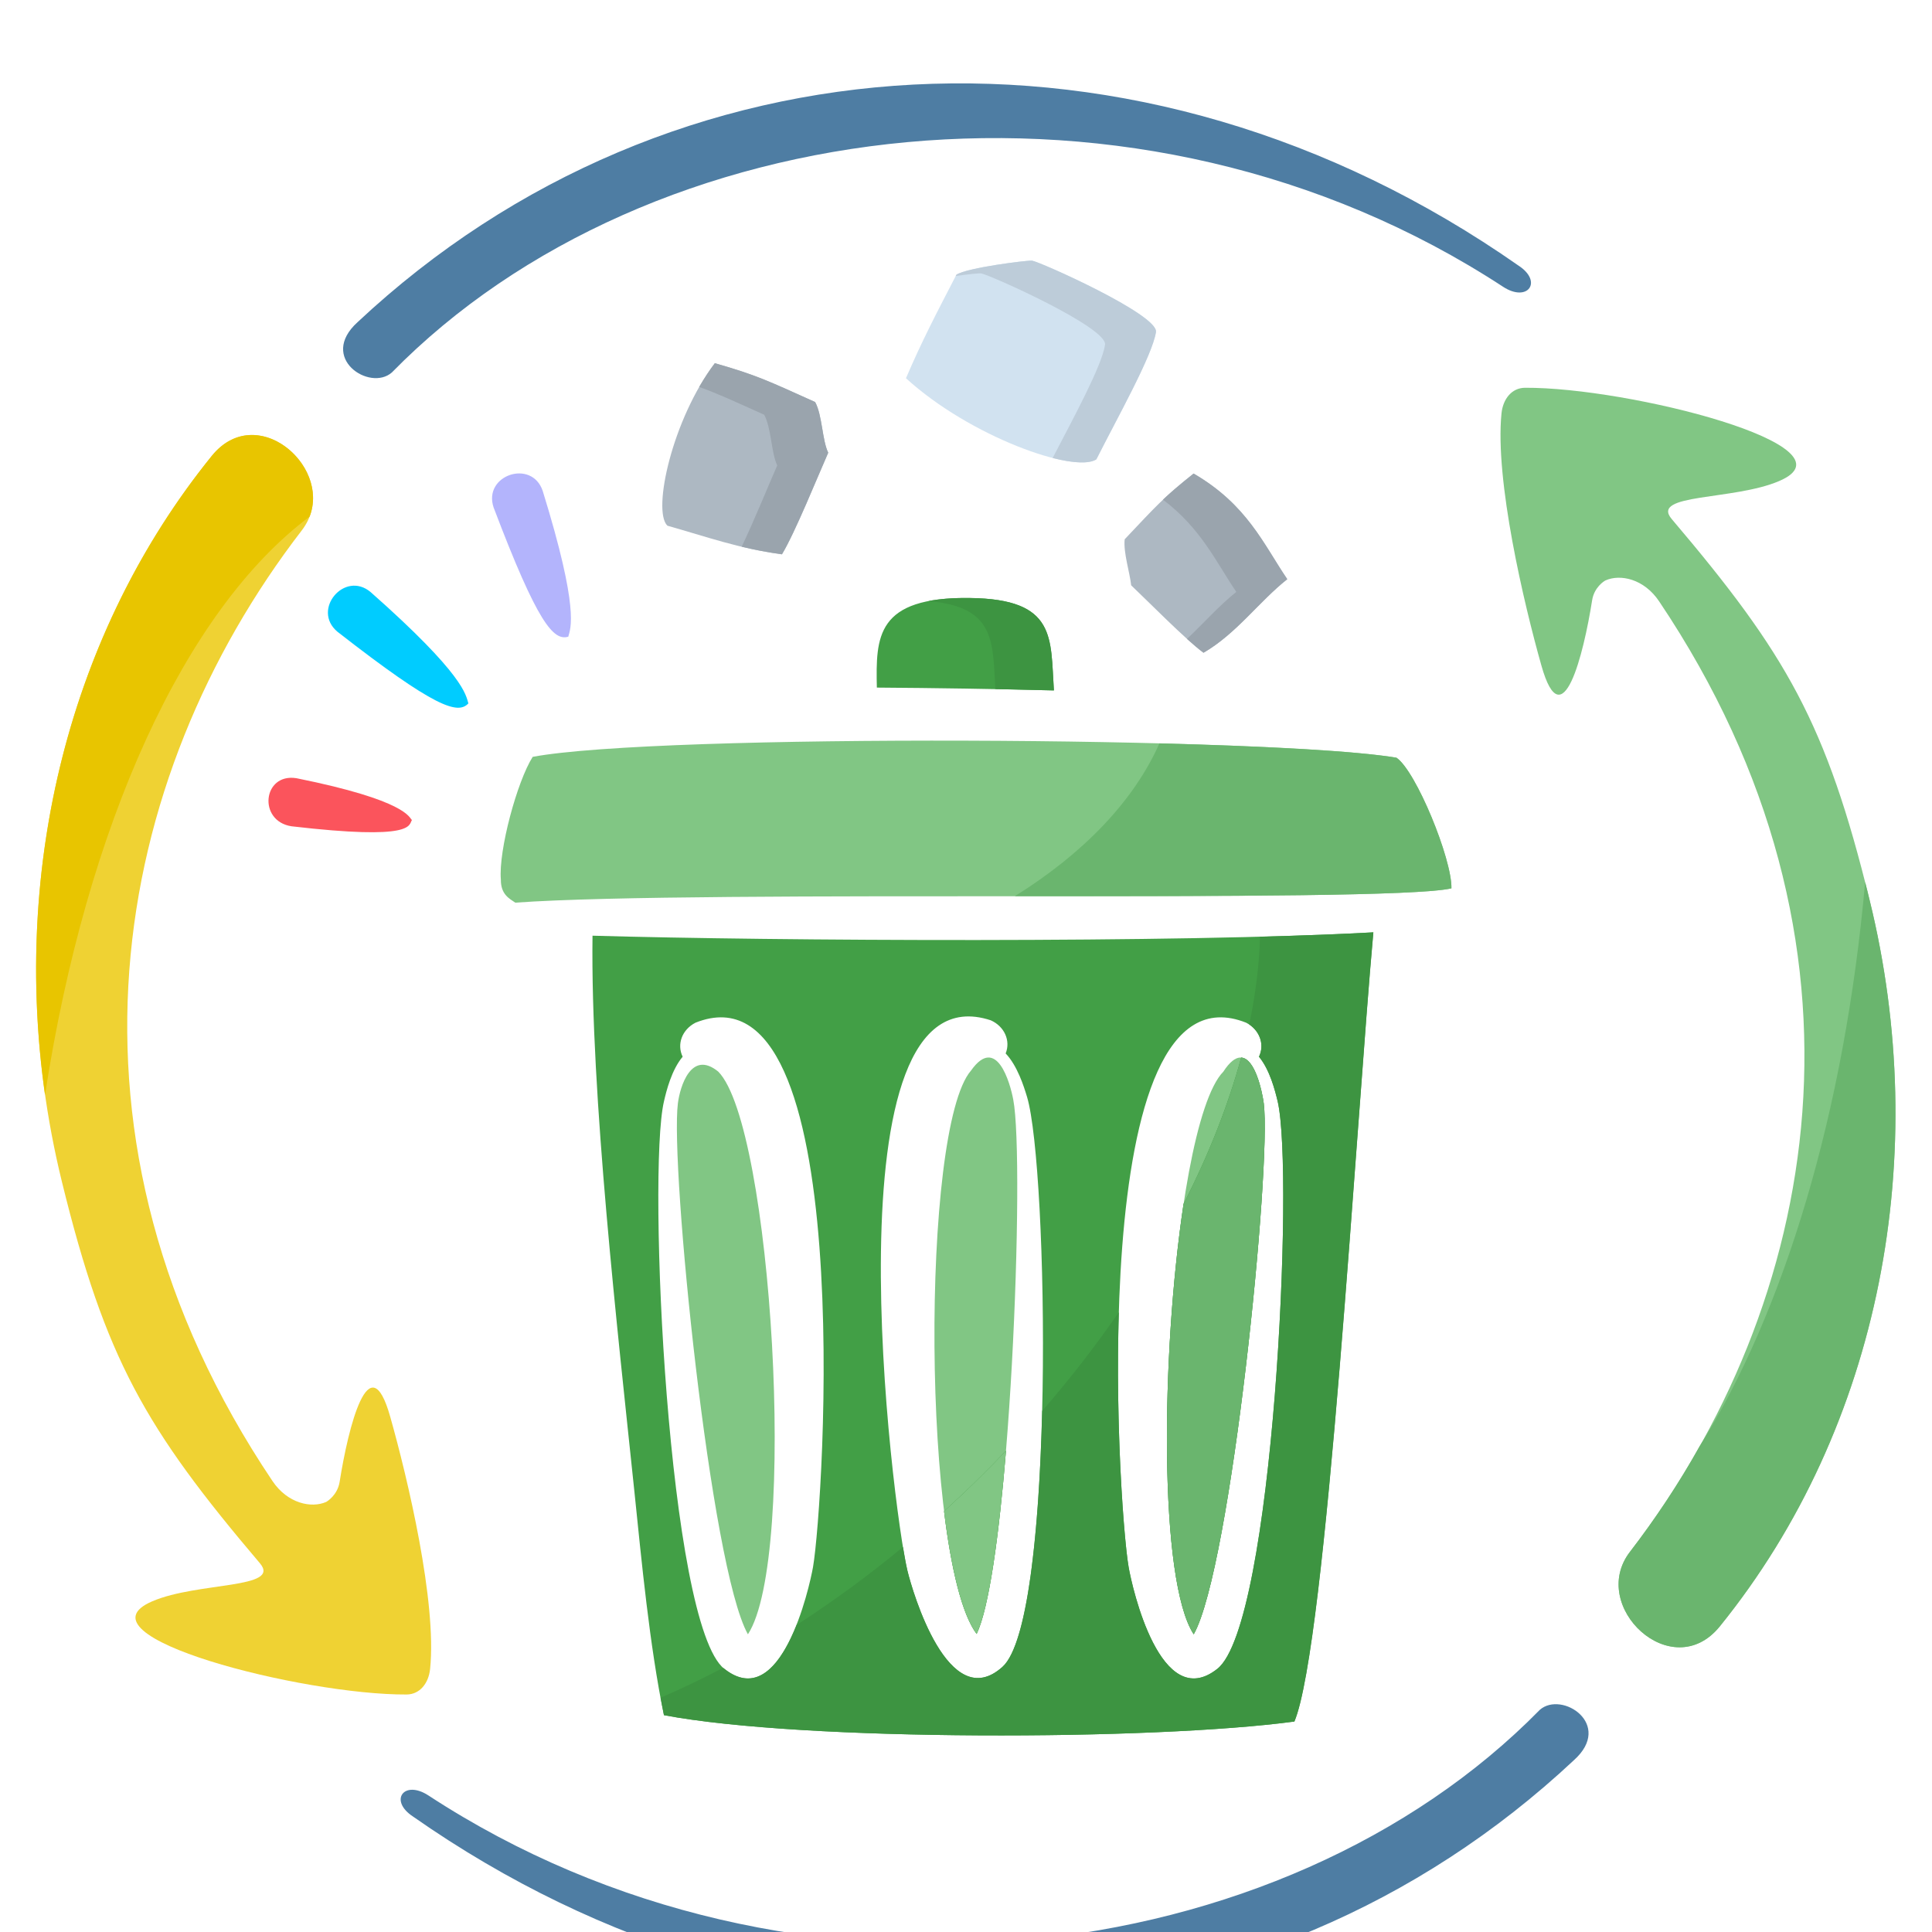 <svg version="1.0" preserveAspectRatio="xMidYMid meet" height="1080" viewBox="0 0 810 810" zoomAndPan="magnify" width="1080" xmlns:xlink="http://www.w3.org/1999/xlink" xmlns="http://www.w3.org/2000/svg"><path fill-rule="evenodd" fill-opacity="1" d="M 645.574 716.852 C 654.809 708.742 676.574 722.953 659.898 737.941 C 528.738 860.781 332.039 872.785 173.172 761.602 C 162.906 754.883 169.371 746.051 179.637 752.766 C 332.348 852.637 537.934 826.57 645.574 716.852 Z M 164.301 156.148 C 155.062 164.312 133.297 150.102 149.922 135.059 C 281.117 12.219 477.832 0.199 636.699 111.398 C 646.969 118.117 640.449 126.949 630.18 120.234 C 477.473 20.363 271.883 46.43 164.301 156.148 Z M 164.301 156.148" fill="#4e7da3"></path><path fill-rule="evenodd" fill-opacity="1" d="M 206.945 212.754 C 225.473 261.613 232.098 268.746 238.254 266.934 C 239.18 263.387 243.074 256 227.535 205.82 C 222.973 192.281 202.383 199.195 206.945 212.754 Z M 206.945 212.754" fill="#b3b4fc"></path><path fill-rule="evenodd" fill-opacity="1" d="M 141.445 264.836 C 182.609 296.949 192.008 299.629 196.371 294.902 C 195.285 291.355 194.777 283.047 155.41 248.254 C 144.488 239.023 130.527 255.641 141.445 264.836 Z M 141.445 264.836" fill="#00ccff"></path><path fill-rule="evenodd" fill-opacity="1" d="M 122.195 346.422 C 174.098 352.469 171.273 345.914 172.703 343.797 C 171.473 342.82 170.801 335.633 124.242 326.258 C 110.137 324.047 108.035 344.215 122.195 346.422 Z M 122.195 346.422" fill="#fb545c"></path><path fill-rule="evenodd" fill-opacity="1" d="M 683.367 650.613 C 763.297 546.762 792.09 395.734 695.59 252.109 C 689.234 242.625 679.273 240.613 673.152 243.328 C 672.539 243.582 668.336 246.262 667.504 251.691 C 663.918 274.43 655.027 310.234 646.242 279.047 C 638.91 253.141 626.688 201.297 629.512 173.293 C 630.125 167.336 633.766 162.613 639.363 162.574 C 682.895 162.32 780.066 187.105 745.93 201.676 C 726.789 209.895 691.73 206.801 700.859 217.59 C 748.957 274.23 765.688 303.23 783.867 377.488 C 809.891 483.457 788.957 597.938 721.031 681.879 C 700.969 706.641 665.801 673.387 683.367 650.613 Z M 683.367 650.613" fill="#81c684"></path><path fill-rule="evenodd" fill-opacity="1" d="M 126.508 222.387 C 46.539 326.258 17.801 477.32 114.246 620.945 C 120.605 630.395 130.562 632.387 136.684 629.723 C 137.301 629.418 141.5 626.754 142.387 621.309 C 145.973 598.57 154.812 562.766 163.594 593.953 C 170.926 619.859 183.207 671.688 180.324 699.707 C 179.711 705.664 176.07 710.387 170.477 710.426 C 126.941 710.68 29.824 685.895 63.906 671.324 C 83.047 663.16 118.105 666.199 108.977 655.41 C 60.883 598.77 44.203 569.77 25.969 495.516 C -0.055 389.543 20.879 275.062 88.805 191.121 C 108.852 166.359 144.02 199.668 126.508 222.387 Z M 126.508 222.387" fill="#efd233"></path><path fill-rule="evenodd" fill-opacity="1" d="M 683.367 650.613 C 694.086 636.656 703.902 621.887 712.574 606.336 C 747.941 550.145 773.348 466.406 781.969 369.828 C 782.637 372.293 783.254 374.863 783.867 377.469 C 809.891 483.438 788.957 597.918 721.031 681.859 C 700.969 706.641 665.801 673.387 683.367 650.613 Z M 683.367 650.613" fill="#6ab56e"></path><path fill-rule="evenodd" fill-opacity="1" d="M 18.871 459.055 C 5.324 363.875 28.629 265.559 88.785 191.141 C 107.223 168.406 138.312 194.582 129.805 216.594 C 77.543 255.641 36.324 345.645 18.871 459.055 Z M 18.871 459.055" fill="#e8c500"></path><path fill-rule="evenodd" fill-opacity="1" d="M 216.035 378.445 C 293.543 372.852 581.414 378.863 608.523 372.438 C 608.777 360.18 593.691 323.234 585.473 317.676 C 534.406 308.949 275.793 307.465 223.332 317.312 C 216.816 327.578 208.957 356.559 209.988 368.777 C 209.934 375.098 213.684 376.797 216.035 378.445 Z M 216.035 378.445" fill="#81c684"></path><path fill-rule="evenodd" fill-opacity="1" d="M 425.516 375.711 C 512.727 375.766 594.652 375.711 608.523 372.438 C 608.777 360.18 593.691 323.234 585.473 317.676 C 569.102 314.906 531.418 312.859 486.09 311.668 C 475.316 335.906 454.219 357.809 425.516 375.711 Z M 425.516 375.711" fill="#6ab56e"></path><path fill-rule="evenodd" fill-opacity="1" d="M 441.852 289.453 C 440.367 267.551 443.082 251.133 406.594 250.715 C 367.281 250.246 367.172 266.934 367.625 288.277 C 392.105 288.441 417.406 288.84 441.852 289.453 Z M 441.852 289.453" fill="#429f46"></path><path fill-rule="evenodd" fill-opacity="1" d="M 441.852 289.453 C 440.367 267.551 443.082 251.133 406.594 250.715 C 399.605 250.605 393.918 251.078 389.191 252 C 417.531 254.355 416.137 269.234 417.312 288.895 C 425.57 289.055 433.738 289.254 441.852 289.453 Z M 441.852 289.453" fill="#3d9441"></path><path fill-rule="evenodd" fill-opacity="1" d="M 527.832 443.035 C 532.395 448.52 534.605 457.301 535.691 461.859 C 542.625 491.875 533.898 681.027 510.391 699.652 C 486.578 718.535 474.664 665.676 473.18 657.004 C 468.562 630.121 454.238 401.562 522.453 428.77 C 528.086 431.703 530.348 437.859 527.832 443.035 Z M 421.625 441.66 C 426.551 446.836 429.266 455.473 430.605 459.926 C 439.441 489.484 442.559 678.781 420.285 698.84 C 397.648 719.203 382.508 667.18 380.445 658.617 C 374.125 632.133 345.531 404.875 415.359 427.758 C 421.152 430.309 423.777 436.375 421.625 441.66 Z M 286.207 443.035 C 281.59 448.52 279.379 457.301 278.348 461.859 C 271.359 491.875 280.086 681.027 303.645 699.652 C 327.457 718.535 339.32 665.676 340.859 657.004 C 345.477 630.121 359.801 401.562 291.586 428.77 C 285.898 431.703 283.691 437.859 286.207 443.035 Z M 575.766 390.898 C 494.203 395.406 323.98 394.484 248.414 392.293 C 247.547 458.641 259.043 558.961 265.926 624.891 C 269.059 655.156 272.281 689.551 278.348 719.094 C 336.91 730.176 483.684 729.723 542.66 721.758 C 556.152 689.66 568.738 468.145 575.766 390.898 Z M 575.766 390.898" fill="#429f46"></path><path fill-rule="evenodd" fill-opacity="1" d="M 407.102 448.848 C 386.059 473.012 386.512 654.199 409.453 685.047 C 423.418 656.152 429.789 486.824 424.812 461.012 C 423.473 453.879 417.766 433.75 407.102 448.848 Z M 407.102 448.848" fill="#81c684"></path><path fill-rule="evenodd" fill-opacity="1" d="M 512.891 449.297 C 490.363 472.09 479.48 652.969 500.469 685.191 C 516.223 657.223 533.172 488.598 529.824 462.531 C 528.898 455.309 523.613 432.77 512.891 449.297 Z M 512.891 449.297" fill="#81c684"></path><path fill-rule="evenodd" fill-opacity="1" d="M 301.148 449.297 C 323.637 472.09 334.559 652.969 313.57 685.191 C 297.816 657.223 280.863 488.598 284.215 462.531 C 285.086 455.617 289.758 439.957 301.148 449.297 Z M 301.148 449.297" fill="#81c684"></path><path fill-rule="evenodd" fill-opacity="1" d="M 496.215 504.727 C 486.723 567.797 485.801 662.672 500.469 685.191 C 516.223 657.223 533.172 488.598 529.824 462.531 C 529.098 457.246 526.129 443.742 520.371 443.398 C 514.938 463.309 506.879 483.945 496.215 504.727 Z M 527.832 443.035 C 532.395 448.52 534.605 457.301 535.691 461.859 C 542.625 491.875 533.898 681.027 510.391 699.652 C 486.578 718.535 474.664 665.676 473.18 657.004 C 471.223 645.707 467.582 598.77 469.07 550.164 C 459.418 564.121 448.73 577.969 436.945 591.527 C 435.711 641.961 430.84 689.336 420.32 698.82 C 397.684 719.188 382.547 667.16 380.48 658.598 C 379.973 656.496 379.305 653.059 378.578 648.586 C 363.949 660.699 349.008 671.578 333.977 681.281 C 327.93 696.523 317.969 710.984 303.699 699.652 C 303.5 699.547 303.34 699.348 303.191 699.238 C 294.41 703.852 285.684 708.016 276.953 711.766 C 277.426 714.227 277.879 716.688 278.383 719.094 C 336.949 730.176 483.719 729.723 542.699 721.758 C 556.207 689.645 568.773 468.105 575.801 390.883 C 562.148 391.66 546.031 392.223 528.266 392.73 C 527.957 404.477 526.418 416.785 523.758 429.477 C 528.445 432.68 530.129 438.273 527.832 443.035 Z M 395.801 633.617 C 398.734 657.637 403.297 676.773 409.453 685.027 C 414.688 674.203 418.852 643.609 421.77 608.219 C 418.074 612.109 414.324 615.965 410.434 619.77 C 405.598 624.547 400.727 629.109 395.801 633.617 Z M 395.801 633.617" fill="#3d9441"></path><path fill-rule="evenodd" fill-opacity="1" d="M 395.801 633.617 C 398.734 657.637 403.297 676.773 409.453 685.027 C 414.688 674.203 418.852 643.609 421.77 608.219 C 418.074 612.109 414.324 615.965 410.434 619.77 C 405.598 624.547 400.727 629.109 395.801 633.617 Z M 395.801 633.617" fill="#81c684"></path><path fill-rule="evenodd" fill-opacity="1" d="M 496.215 504.727 C 486.723 567.797 485.801 662.672 500.469 685.191 C 516.223 657.223 533.172 488.598 529.824 462.531 C 529.098 457.246 526.129 443.742 520.371 443.398 C 514.938 463.309 506.879 483.945 496.215 504.727 Z M 496.215 504.727" fill="#6ab56e"></path><path fill-rule="evenodd" fill-opacity="1" d="M 459.652 192.59 C 468.219 175.555 483.102 149.18 484.641 139.223 C 485.766 131.93 435.82 109.664 432.652 109.266 C 430.949 109.066 405.453 112.195 400.98 115.164 C 392.559 131.441 386.547 142.879 379.828 158.574 C 406.738 183.141 450.523 198.582 459.652 192.59 Z M 459.652 192.59" fill="#d1e2f0"></path><path fill-rule="evenodd" fill-opacity="1" d="M 279.797 220.395 C 296.168 225.012 310.039 230.043 327.84 232.395 C 333.379 223.219 342.887 199.613 347.234 189.801 C 344.66 184.516 344.77 174.051 341.746 168.551 C 321.988 159.68 317.371 157.309 299.699 152.273 C 281.953 175.645 273.367 214.078 279.797 220.395 Z M 279.797 220.395" fill="#adb8c2"></path><path fill-rule="evenodd" fill-opacity="1" d="M 539.691 242.824 C 527.887 252.164 518.344 265.703 504.578 273.668 C 496.938 268.023 481.129 251.91 474.246 245.395 C 473.688 240.055 470.914 231.637 471.531 226.098 C 484.68 212.195 487.703 208.645 500.434 198.543 C 522.906 211.613 529.73 228.141 539.691 242.824 Z M 539.691 242.824" fill="#adb8c2"></path><path fill-rule="evenodd" fill-opacity="1" d="M 459.652 192.59 C 468.219 175.555 483.102 149.18 484.641 139.223 C 485.766 131.93 435.82 109.664 432.652 109.266 C 430.949 109.066 405.453 112.195 400.98 115.164 L 400.672 115.727 C 406.105 114.949 410.633 114.496 411.301 114.605 C 414.488 115.02 464.434 137.285 463.293 144.562 C 461.953 153.434 450 175.301 441.324 192.027 C 449.965 194.219 456.684 194.527 459.652 192.59 Z M 459.652 192.59" fill="#bdccd9"></path><path fill-rule="evenodd" fill-opacity="1" d="M 310.945 229.211 C 316.285 230.496 321.828 231.562 327.84 232.395 C 333.379 223.219 342.887 199.613 347.234 189.801 C 344.66 184.516 344.77 174.051 341.746 168.551 C 321.988 159.68 317.371 157.309 299.699 152.273 C 297.344 155.352 295.188 158.738 293.125 162.23 C 301.039 165.055 307.449 168.078 320.379 173.871 C 323.402 179.355 323.312 189.836 325.863 195.125 C 322.551 202.637 316.23 218.188 310.945 229.211 Z M 310.945 229.211" fill="#9aa4ad"></path><path fill-rule="evenodd" fill-opacity="1" d="M 539.691 242.824 C 527.887 252.164 518.344 265.703 504.578 273.668 C 502.68 272.277 500.324 270.23 497.645 267.875 C 504.723 261.195 511.098 253.918 518.324 248.164 C 509.793 235.547 503.547 221.535 487.574 209.48 C 491.125 206.148 494.82 203.016 500.414 198.543 C 522.906 211.613 529.73 228.141 539.691 242.824 Z M 539.691 242.824" fill="#9aa4ad"></path></svg>